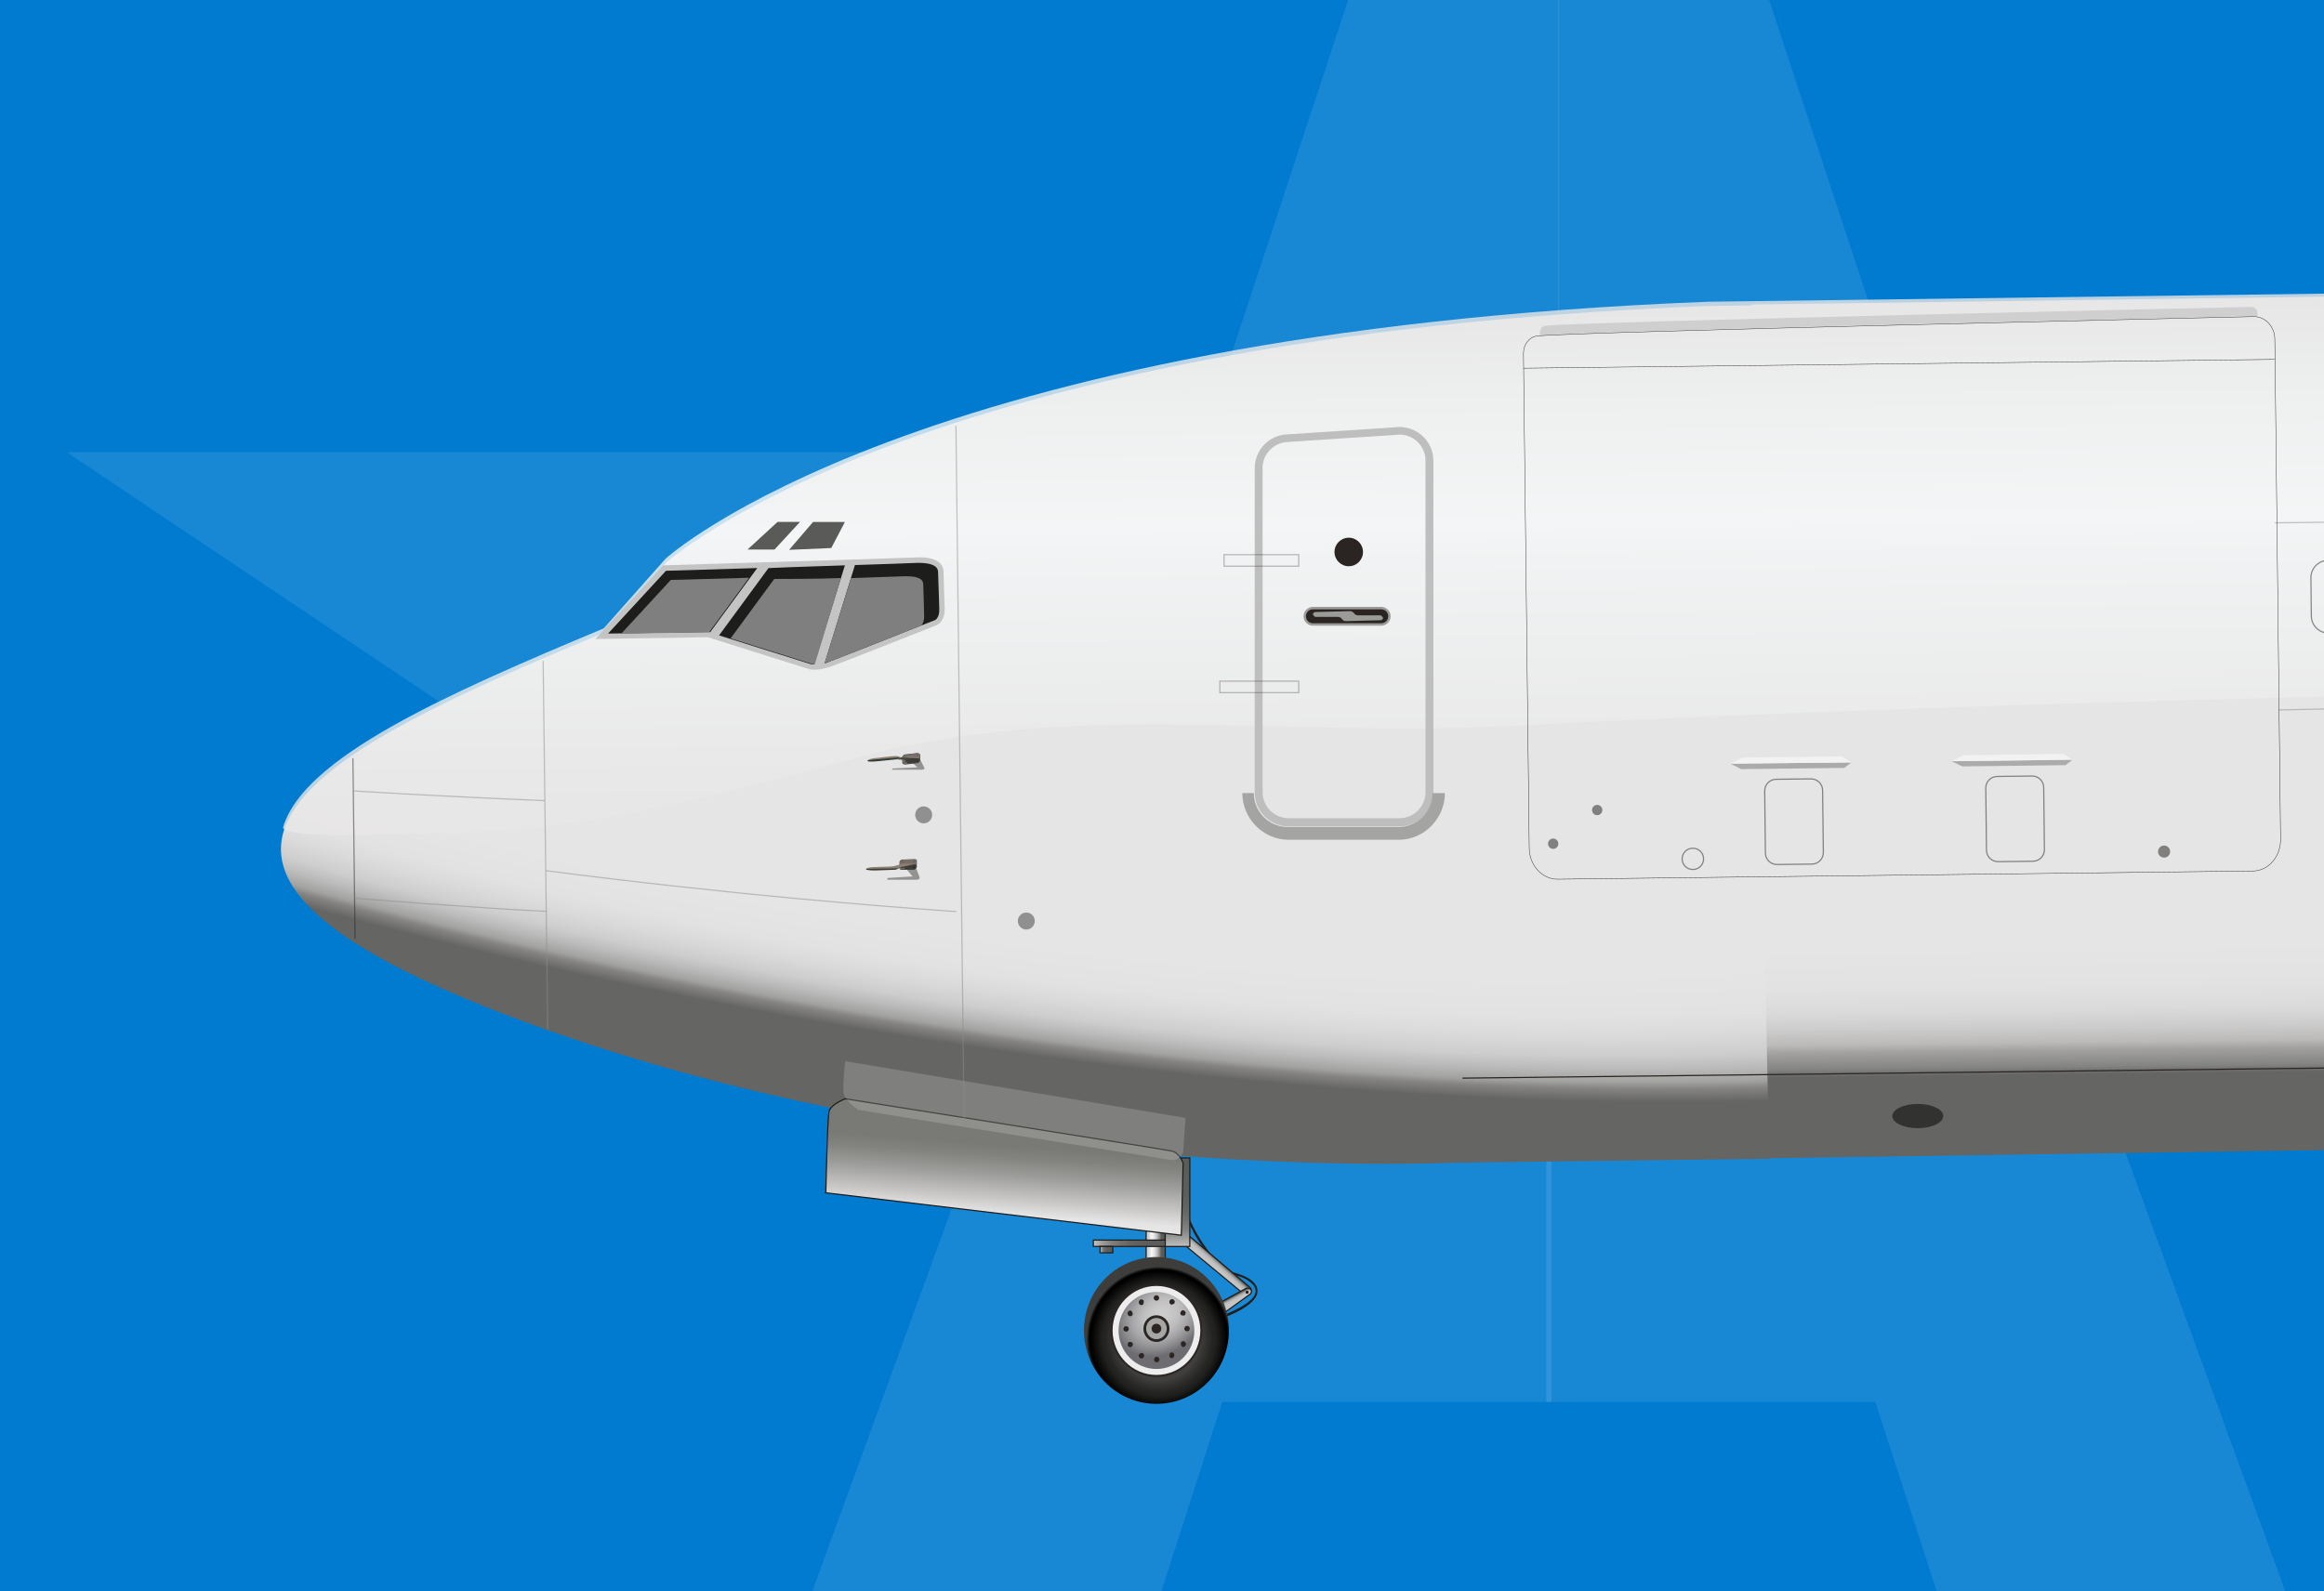<?xml version="1.0" encoding="UTF-8"?>
<svg id="Layer_1" xmlns="http://www.w3.org/2000/svg" xmlns:xlink="http://www.w3.org/1999/xlink" version="1.1" viewBox="0 0 860 589">
  <!-- Generator: Adobe Illustrator 29.5.1, SVG Export Plug-In . SVG Version: 2.1.0 Build 141)  -->
  <defs>
    <style>
      .st0, .st1, .st2, .st3, .st4, .st5, .st6, .st7, .st8, .st9, .st10 {
        fill: none;
      }

      .st11 {
        fill: #b7b6b6;
      }

      .st12 {
        fill: #909090;
      }

      .st13 {
        fill: url(#linear-gradient6);
      }

      .st14 {
        fill: url(#linear-gradient);
      }

      .st14, .st1, .st2, .st4, .st8, .st9, .st15, .st16, .st17, .st18, .st19, .st20 {
        stroke-width: .44px;
      }

      .st14, .st15, .st16, .st17, .st18, .st19 {
        stroke: #1e1e1c;
      }

      .st21 {
        fill: #9b9b9a;
      }

      .st22 {
        opacity: .7;
      }

      .st22, .st23, .st1, .st24, .st2, .st25, .st4, .st9, .st10, .st26, .st27 {
        isolation: isolate;
      }

      .st22, .st23, .st28 {
        fill: #1d1d1b;
      }

      .st23, .st24, .st2, .st29, .st4, .st9 {
        opacity: .5;
      }

      .st30 {
        fill: #2a2522;
      }

      .st1 {
        opacity: .3;
      }

      .st1, .st5, .st6, .st7, .st8, .st9 {
        stroke: #2a2522;
      }

      .st24 {
        fill: #b8b7b8;
      }

      .st31 {
        fill: url(#linear-gradient13);
      }

      .st32 {
        fill: url(#linear-gradient12);
      }

      .st33 {
        fill: url(#linear-gradient11);
      }

      .st34 {
        fill: url(#linear-gradient10);
      }

      .st35 {
        fill: #5a5f57;
      }

      .st36 {
        fill: #8e7f73;
      }

      .st37 {
        fill: url(#radial-gradient);
      }

      .st38 {
        fill: #413c38;
      }

      .st39 {
        fill: #007bcf;
      }

      .st40 {
        fill: #a6a6a5;
      }

      .st41 {
        fill: #c4c4c4;
      }

      .st42 {
        fill: #7e7f7e;
      }

      .st43 {
        fill: #786d68;
      }

      .st44 {
        fill: #bebebe;
      }

      .st45 {
        clip-path: url(#clippath-1);
      }

      .st46 {
        fill: #5a5a59;
      }

      .st2, .st3, .st20 {
        stroke: #1d1d1b;
      }

      .st47, .st48 {
        fill: #fff;
      }

      .st25 {
        fill: #4a4a49;
        opacity: .53;
      }

      .st49 {
        fill: #ededed;
        stroke: #2b2523;
        stroke-width: .74px;
      }

      .st49, .st3 {
        stroke-miterlimit: 10;
      }

      .st3 {
        stroke-width: .15px;
      }

      .st50 {
        fill: #2b2523;
      }

      .st4 {
        stroke: #8c8c8b;
      }

      .st51 {
        fill: #1e1e1c;
      }

      .st52 {
        fill: #172a24;
      }

      .st53 {
        fill: url(#radial-gradient1);
      }

      .st54 {
        fill: url(#radial-gradient2);
      }

      .st55 {
        fill: #38413e;
      }

      .st48 {
        fill-opacity: .1;
      }

      .st5 {
        stroke-width: .89px;
      }

      .st6 {
        stroke-width: 1.18px;
      }

      .st7 {
        stroke-width: 1.62px;
      }

      .st15 {
        fill: url(#linear-gradient4);
      }

      .st16 {
        fill: url(#linear-gradient3);
      }

      .st17 {
        fill: url(#linear-gradient5);
      }

      .st18 {
        fill: url(#linear-gradient1);
      }

      .st19 {
        fill: url(#linear-gradient2);
      }

      .st10 {
        opacity: .75;
      }

      .st56 {
        fill: #727271;
      }

      .st20 {
        fill: url(#linear-gradient7);
      }

      .st26 {
        fill: url(#linear-gradient9);
        opacity: .8;
      }

      .st27 {
        fill: url(#linear-gradient8);
        opacity: .2;
      }

      .st57 {
        clip-path: url(#clippath);
      }

      .st58 {
        fill: #a4a4a2;
      }
    </style>
    <clipPath id="clippath">
      <rect class="st0" x="-10" width="870" height="589"/>
    </clipPath>
    <clipPath id="clippath-1">
      <rect class="st0" x="104" y="-785" width="2956.57" height="1568"/>
    </clipPath>
    <linearGradient id="linear-gradient" x1="448.6" y1="118.4" x2="451.96" y2="122.22" gradientTransform="translate(0 590) scale(1 -1)" gradientUnits="userSpaceOnUse">
      <stop offset=".44" stop-color="#c7c6c6"/>
      <stop offset=".62" stop-color="#c4c3c3"/>
      <stop offset=".72" stop-color="#bcbbbb"/>
      <stop offset=".8" stop-color="#afaeae"/>
      <stop offset=".87" stop-color="#9b9b9a"/>
      <stop offset=".93" stop-color="#828381"/>
      <stop offset=".98" stop-color="#646563"/>
      <stop offset="1" stop-color="#5b5c5a"/>
    </linearGradient>
    <linearGradient id="linear-gradient1" x1="422.67" y1="129.63" x2="429.74" y2="129.63" gradientTransform="translate(0 590) scale(1 -1)" gradientUnits="userSpaceOnUse">
      <stop offset="0" stop-color="#c7c6c6"/>
      <stop offset=".2" stop-color="#c9c8c8"/>
      <stop offset=".3" stop-color="#d1d0d0"/>
      <stop offset=".38" stop-color="#dedddd"/>
      <stop offset=".45" stop-color="#f1f0f0"/>
      <stop offset=".47" stop-color="#f6f6f6"/>
      <stop offset=".55" stop-color="#f1f1f1"/>
      <stop offset=".63" stop-color="#e4e4e4"/>
      <stop offset=".72" stop-color="#cecece"/>
      <stop offset=".81" stop-color="#b0b0af"/>
      <stop offset=".91" stop-color="#898988"/>
      <stop offset="1" stop-color="#5a5a59"/>
    </linearGradient>
    <linearGradient id="linear-gradient2" x1="458.54" y1="106.92" x2="456.74" y2="110.29" gradientTransform="translate(0 590) scale(1 -1)" gradientUnits="userSpaceOnUse">
      <stop offset=".44" stop-color="#c7c6c6"/>
      <stop offset=".62" stop-color="#c4c3c3"/>
      <stop offset=".72" stop-color="#bcbbbb"/>
      <stop offset=".8" stop-color="#afaeae"/>
      <stop offset=".87" stop-color="#9b9b9a"/>
      <stop offset=".93" stop-color="#828381"/>
      <stop offset=".98" stop-color="#646563"/>
      <stop offset="1" stop-color="#5b5c5a"/>
    </linearGradient>
    <radialGradient id="radial-gradient" cx="-848.5" cy="825.94" fx="-848.5" fy="825.94" r="1" gradientTransform="translate(23380.95 22837.49) scale(27.05 -27.05)" gradientUnits="userSpaceOnUse">
      <stop offset=".08" stop-color="#343433"/>
      <stop offset=".56" stop-color="#403f3e"/>
      <stop offset=".72" stop-color="#262625"/>
      <stop offset=".78" stop-color="#20201f"/>
      <stop offset=".93" stop-color="#000"/>
      <stop offset=".95" stop-color="#030303"/>
      <stop offset=".96" stop-color="#0d0d0d"/>
      <stop offset=".97" stop-color="#1e1e1d"/>
      <stop offset=".99" stop-color="#3e3e3d"/>
      <stop offset="1" stop-color="#3d3d3b"/>
    </radialGradient>
    <radialGradient id="radial-gradient1" cx="-854.04" cy="812.71" fx="-854.04" fy="812.71" r="1" gradientTransform="translate(19732.37 1621.36) rotate(-33.22) scale(18.18 -14.18)" gradientUnits="userSpaceOnUse">
      <stop offset="0" stop-color="#cecece"/>
      <stop offset=".2" stop-color="#c9c9c9"/>
      <stop offset=".41" stop-color="#bdbdbe"/>
      <stop offset=".61" stop-color="#a8a8aa"/>
      <stop offset=".82" stop-color="#8b8b8e"/>
      <stop offset="1" stop-color="#6d6c71"/>
    </radialGradient>
    <linearGradient id="linear-gradient3" x1="404.59" y1="129.79" x2="436.14" y2="129.79" gradientTransform="translate(0 590) scale(1 -1)" gradientUnits="userSpaceOnUse">
      <stop offset="0" stop-color="#c7c6c6"/>
      <stop offset=".04" stop-color="#b5b4b4"/>
      <stop offset=".12" stop-color="#999998"/>
      <stop offset=".21" stop-color="#828281"/>
      <stop offset=".32" stop-color="#70716f"/>
      <stop offset=".44" stop-color="#646563"/>
      <stop offset=".61" stop-color="#5d5e5c"/>
      <stop offset="1" stop-color="#5b5c5a"/>
    </linearGradient>
    <linearGradient id="linear-gradient4" x1="407.07" y1="127.43" x2="411.67" y2="127.43" gradientTransform="translate(0 590) scale(1 -1)" gradientUnits="userSpaceOnUse">
      <stop offset="0" stop-color="#c7c6c6"/>
      <stop offset=".04" stop-color="#b5b4b4"/>
      <stop offset=".12" stop-color="#999998"/>
      <stop offset=".21" stop-color="#828281"/>
      <stop offset=".32" stop-color="#70716f"/>
      <stop offset=".44" stop-color="#646563"/>
      <stop offset=".61" stop-color="#5d5e5c"/>
      <stop offset="1" stop-color="#5b5c5a"/>
    </linearGradient>
    <linearGradient id="linear-gradient5" x1="435.86" y1="128.39" x2="435.64" y2="159.93" gradientTransform="translate(0 590) scale(1 -1)" gradientUnits="userSpaceOnUse">
      <stop offset="0" stop-color="#c7c6c6"/>
      <stop offset=".04" stop-color="#b5b4b4"/>
      <stop offset=".12" stop-color="#999998"/>
      <stop offset=".21" stop-color="#828281"/>
      <stop offset=".32" stop-color="#70716f"/>
      <stop offset=".44" stop-color="#646563"/>
      <stop offset=".61" stop-color="#5d5e5c"/>
      <stop offset="1" stop-color="#5b5c5a"/>
    </linearGradient>
    <radialGradient id="radial-gradient2" cx="-855.63" cy="834.05" fx="-855.63" fy="834.05" r="1" gradientTransform="translate(527246.37 280999.17) rotate(10.73) scale(666.18 -213.2)" gradientUnits="userSpaceOnUse">
      <stop offset=".81" stop-color="#e6e5e6"/>
      <stop offset=".87" stop-color="#e3e2e3"/>
      <stop offset=".9" stop-color="#dbdadb"/>
      <stop offset=".93" stop-color="#cecdce"/>
      <stop offset=".95" stop-color="#bbbaba"/>
      <stop offset=".97" stop-color="#a2a2a1"/>
      <stop offset=".98" stop-color="#858483"/>
      <stop offset="1" stop-color="#656563"/>
    </radialGradient>
    <linearGradient id="linear-gradient6" x1="1199.27" y1="490.38" x2="1202.72" y2="191.35" gradientTransform="translate(0 590) scale(1 -1)" gradientUnits="userSpaceOnUse">
      <stop offset=".82" stop-color="#e6e5e5"/>
      <stop offset=".87" stop-color="#e3e2e2"/>
      <stop offset=".9" stop-color="#dbdada"/>
      <stop offset=".92" stop-color="#cecdcd"/>
      <stop offset=".94" stop-color="#bbbab9"/>
      <stop offset=".95" stop-color="#a2a1a0"/>
      <stop offset=".97" stop-color="#848482"/>
      <stop offset=".98" stop-color="#656563"/>
    </linearGradient>
    <linearGradient id="linear-gradient7" x1="370.32" y1="134.01" x2="373.24" y2="173.07" gradientTransform="translate(0 590) scale(1 -1)" gradientUnits="userSpaceOnUse">
      <stop offset=".17" stop-color="#e6e5e5"/>
      <stop offset=".32" stop-color="#c7c6c5"/>
      <stop offset=".54" stop-color="#9c9c9a"/>
      <stop offset=".71" stop-color="#82827f"/>
      <stop offset=".82" stop-color="#797976"/>
    </linearGradient>
    <linearGradient id="linear-gradient8" x1="373.09" y1="171.3" x2="367.31" y2="147.6" gradientTransform="translate(0 590) scale(1 -1)" gradientUnits="userSpaceOnUse">
      <stop offset=".17" stop-color="#e6e5e5"/>
      <stop offset=".32" stop-color="#c7c6c5"/>
      <stop offset=".54" stop-color="#9c9c9a"/>
      <stop offset=".71" stop-color="#82827f"/>
      <stop offset=".82" stop-color="#797976"/>
    </linearGradient>
    <linearGradient id="linear-gradient9" x1="1365.13" y1="490.49" x2="1368.02" y2="239.95" gradientTransform="translate(0 590) scale(1 -1)" gradientUnits="userSpaceOnUse">
      <stop offset="0" stop-color="#e6e5e5"/>
      <stop offset=".18" stop-color="#f1f3f3"/>
      <stop offset=".34" stop-color="#f7f9fa"/>
      <stop offset=".38" stop-color="#f4f6f7"/>
      <stop offset=".57" stop-color="#edeeee"/>
      <stop offset=".71" stop-color="#e9e8e8"/>
      <stop offset="1" stop-color="#e6e5e5"/>
    </linearGradient>
    <linearGradient id="linear-gradient10" x1="331.69" y1="309.21" x2="340" y2="309.22" gradientTransform="translate(0 590) scale(1 -1)" gradientUnits="userSpaceOnUse">
      <stop offset="0" stop-color="#52514b"/>
      <stop offset=".26" stop-color="#4a4c46"/>
      <stop offset=".64" stop-color="#363e39"/>
      <stop offset="1" stop-color="#1d2e29"/>
    </linearGradient>
    <linearGradient id="linear-gradient11" x1="327.12" y1="309.84" x2="327.23" y2="308.6" gradientTransform="translate(0 590) scale(1 -1)" gradientUnits="userSpaceOnUse">
      <stop offset=".39" stop-color="#8e7f73"/>
      <stop offset=".45" stop-color="#86796d"/>
      <stop offset=".52" stop-color="#726a5f"/>
      <stop offset=".61" stop-color="#505249"/>
      <stop offset=".68" stop-color="#333d35"/>
    </linearGradient>
    <linearGradient id="linear-gradient12" x1="330.03" y1="269.59" x2="338.54" y2="268.96" gradientTransform="translate(0 590) scale(1 -1)" gradientUnits="userSpaceOnUse">
      <stop offset="0" stop-color="#52514b"/>
      <stop offset=".26" stop-color="#4a4c46"/>
      <stop offset=".64" stop-color="#363e39"/>
      <stop offset="1" stop-color="#1d2e29"/>
    </linearGradient>
    <linearGradient id="linear-gradient13" x1="326.69" y1="269.17" x2="326.71" y2="267.93" gradientTransform="translate(0 590) scale(1 -1)" gradientUnits="userSpaceOnUse">
      <stop offset=".39" stop-color="#8e7f73"/>
      <stop offset=".45" stop-color="#86796d"/>
      <stop offset=".52" stop-color="#726a5f"/>
      <stop offset=".61" stop-color="#505249"/>
      <stop offset=".68" stop-color="#333d35"/>
    </linearGradient>
  </defs>
  <path class="st39" d="M0,0h860v589H0V0Z"/>
  <g class="st57">
    <g>
      <path class="st48" d="M576.93-237.07l-133.16,404.44H24.65l147.4,98.74h366.29l38.59-124.05V-237.07ZM211.59,303.45h308.72l-34.16,113.29h87.94v102.22h-121.78l-41.12,127.85-177.14,125.01,130.32-357.92-152.78-110.45Z"/>
      <path class="st48" d="M934.68,303.45h-308.4l33.84,113.29h-87.93v102.22h121.78l41.44,127.85,176.82,125.01-130.33-357.92,152.78-110.45ZM576.62-237.07l133.16,404.44h419.12l-147.4,98.74h-366.29l-38.59-124.05V-237.07Z"/>
      <g class="st45">
        <g>
          <path class="st11" d="M859.64,424.9l20.32,27.5,12.68-.22-9.65-27.62-23.35.34Z"/>
          <path class="st5" d="M525.2,322.42l-78.46.9c-2.6.03-4.69,2.17-4.66,4.77l.3,25.7c.03,2.6,2.16,4.69,4.76,4.66,0,0,0,0,.01,0l78.45-.9c2.6-.03,4.69-2.17,4.66-4.77l-.3-25.7c-.03-2.6-2.16-4.69-4.76-4.66h0Z"/>
          <path class="st6" d="M441.75,152.68s53.32-9.21,88.45-11.56"/>
          <path class="st7" d="M594.85,393.69c0,2.13-2.24,3.82-4.94,3.82s-5.05-1.68-5.05-3.7,2.25-3.82,4.94-3.82,5.05,1.68,5.05,3.7Z"/>
          <path class="st51" d="M453.65,487.32l-.34-.79s10.89-3.93,11.34-8.42c.11-1.57-1.01-3.03-3.37-4.49-1.35-.79-3.14-1.35-4.83-1.8-2.02-.56-3.59-1.01-4.15-1.8-9.76-9.2-13.47-19.98-13.47-20.09l.79-.22s3.7,10.78,13.36,19.76c.33.67,2.02,1.12,3.59,1.57,1.68.45,3.59,1.12,5.05,1.91,2.69,1.57,3.93,3.37,3.7,5.39-.56,5.05-11.45,8.98-11.9,9.2l.23-.22Z"/>
          <path class="st14" d="M437.93,460.48l22.34,18.52c.67.56,1.57.45,2.25,0,.67-.67.67-1.91,0-2.47l-22-18.64-2.47,2.69-.12-.11Z"/>
          <path class="st18" d="M431.2,454.54h-7.07v11.67h7.07v-11.67Z"/>
          <path class="st19" d="M452.86,486.08l9.65-6.96c.68-.45.79-1.35.23-1.91,0,0-1.01-.56-1.57-.34l-9.88,5.39,1.46,3.82h.11Z"/>
          <path class="st37" d="M427.95,519.65c14.81,0,26.82-12.16,26.82-27.17s-12.01-27.17-26.82-27.17-26.83,12.16-26.83,27.17,12.01,27.17,26.83,27.17"/>
          <path class="st49" d="M427.95,509.32c9.17,0,16.61-7.54,16.61-16.84s-7.44-16.84-16.61-16.84-16.61,7.54-16.61,16.84,7.43,16.84,16.61,16.84Z"/>
          <path class="st53" d="M427.95,506.74c7.75,0,14.03-6.38,14.03-14.26s-6.28-14.26-14.03-14.26-14.03,6.38-14.03,14.26,6.28,14.26,14.03,14.26"/>
          <path class="st50" d="M428.95,480.46c0,.55-.44,1-.99,1.01,0,0-.01,0-.02,0-.56,0-1.01-.45-1.01-1.01s.45-1.01,1.01-1.01c.55,0,1,.44,1.01.99,0,0,0,.01,0,.02M423.23,481.48s.11,1.12-.34,1.46-1.12.11-1.35-.34c-.33-.45-.11-1.12.34-1.46s1.12-.11,1.35.34M418.74,485.29s.67.9.34,1.46c-.34.45-.9.67-1.35.34s-.67-.9-.34-1.46c.34-.56.9-.67,1.35-.34M416.72,490.9c.56,0,1.01.45,1.01,1.01s-.45,1.01-1.01,1.01-1.01-.45-1.01-1.01.45-1.01,1.01-1.01M417.73,496.74s1.12-.11,1.35.34c.33.45.11,1.12-.34,1.46s-1.12.11-1.35-.34c-.22-.45-.11-1.12.34-1.46M421.54,501.23s.9-.67,1.35-.34.67.9.34,1.46c-.34.56-.9.67-1.35.34s-.67-.9-.34-1.46M427.04,503.25c0-.56.45-1.01,1.01-1.01s1.01.45,1.01,1.01-.45,1.01-1.01,1.01-1.01-.45-1.01-1.01M432.77,502.24s-.11-1.12.34-1.46,1.12-.11,1.35.34c.22.45.11,1.12-.34,1.46s-1.12.11-1.35-.34M437.37,498.42s-.67-.9-.33-1.46c.33-.56.89-.67,1.34-.34s.68.9.34,1.46c-.34.56-.9.67-1.35.34M439.28,492.81c-.56,0-1.01-.45-1.01-1.01s.45-1.01,1.01-1.01,1.01.45,1.01,1.01-.45,1.01-1.01,1.01M438.27,486.97s-1.12.11-1.35-.34c-.33-.45-.11-1.12.34-1.46s1.12-.11,1.35.34c.33.45.11,1.12-.34,1.46M434.57,482.49s-.9.67-1.35.34c-.45-.34-.67-.9-.34-1.46.34-.45.9-.67,1.35-.34.45.34.67.9.34,1.46M427.95,496.74c2.66,0,4.82-2.21,4.82-4.94s-2.16-4.94-4.82-4.94-4.83,2.21-4.83,4.94,2.16,4.94,4.83,4.94"/>
          <path class="st40" d="M427.94,495.73c-2.13,0-3.81-1.8-3.81-3.93s1.68-3.93,3.81-3.93,3.82,1.8,3.82,3.93-1.68,3.93-3.82,3.93"/>
          <path class="st50" d="M427.95,493.6c.99,0,1.79-.8,1.79-1.8s-.8-1.8-1.79-1.8-1.8.8-1.8,1.8.8,1.8,1.8,1.8"/>
          <path class="st16" d="M436.25,459.03h-31.66v2.36h31.66v-2.36Z"/>
          <path class="st15" d="M411.78,461.39h-4.71v2.36h4.71v-2.36Z"/>
          <path class="st17" d="M440.29,428.61h-9.09v32.78h9.09v-32.78Z"/>
          <path class="st28" d="M461.5,478.9c.31,0,.56-.25.56-.56,0-.31-.25-.56-.56-.56-.31,0-.56.25-.56.56,0,.31.25.56.56.56h0"/>
          <path class="st54" d="M655.02,428.94l-117.3,1.46s-184.65,8.98-351.44-55.12c-150.86-57.92-67.68-97.33,37.27-141.11l22.9-25.82s91.26-83.63,385.57-95.08l16.5-.22,6.51,316v-.11Z"/>
          <path class="st13" d="M1754.25,412.67l-1099.57,16.05-6.62-316,1102.49-15.15,3.7,315.1Z"/>
          <path class="st20" d="M305.48,441.52l131.67,15.72.67-26.61s-1.12-3.93-4.37-4.6c-3.26-.67-120.67-19.31-120.67-19.31,0,0-5.28,2.02-5.95,4.6-.67,2.47-1.23,30.08-1.23,30.08l-.11.11Z"/>
          <path class="st27" d="M312.78,392.8l125.94,20.99-.9,12.68s-1.34,3.37-4.49,2.92c-3.14-.45-115.72-18.52-115.72-18.52,0,0-4.94-3.48-5.39-6.06-.56-2.58.56-12.01.56-12.01"/>
          <path class="st22" d="M709.68,417.61c5.21,0,9.43-2.01,9.43-4.49s-4.22-4.49-9.43-4.49-9.43,2.01-9.43,4.49,4.23,4.49,9.43,4.49"/>
          <path class="st26" d="M2628.54,155.15c-.34-14.48-1.58-28.07-1.58-28.07-.33-31.88-488.72-35.25-488.72-35.25l-1506.34,19.87c-294.32,11.45-385.57,95.08-385.57,95.08l-22.9,25.82c-58.82,24.58-110.9,47.71-118.65,73.53-1.12,3.82,30.31,3.37,74.53,1.57,40.75-1.68,85.42-12.91,138.4-27.39,77.78-21.22,157.59-7.3,238.07-11.45,413.07-21.67,1034.13-16.16,1523.19-30.87,46.69-1.35,92.49-12.01,136.26-17.06,364.02-42.43,413.07-65.78,413.07-65.78h.23Z"/>
          <path class="st24" d="M835.51,116.98s-254.01,5.72-265.35,7.18h-.34v-1.01c0-1.35.9-2.47,2.02-2.58,12.24-1.46,261.2-6.96,261.2-6.96,1.35,0,2.36,1.12,2.36,2.58v.67l.11.11Z"/>
          <path class="st9" d="M131.39,347.55l-.79-66.9"/>
          <path class="st4" d="M356.78,417.04l-3.03-259.42M130.83,292.77s31.65,2.02,70.71,3.59M841.8,193.54l1240.43-15.04M131.39,332.51s47.93,3.82,70.72,4.83M202.11,322.29s69.37,9.43,151.75,15.15"/>
          <path class="st8" d="M541.2,399.09l392.75-4.6"/>
          <path class="st4" d="M843.25,262.8l396.12-8.42M202.67,381.01l-1.68-136.39"/>
          <path class="st23" d="M800.83,317.47c1.23,0,2.24-1.01,2.24-2.24s-1.01-2.24-2.24-2.24-2.25,1-2.25,2.24c0,1.24,1.01,2.24,2.25,2.24"/>
          <path class="st2" d="M626.39,321.85c2.17.05,3.97-1.67,4.02-3.84s-1.67-3.97-3.84-4.02c-.06,0-.12,0-.18,0-2.16,0-3.92,1.76-3.92,3.92h0c0,2.18,1.75,3.94,3.92,3.94h0ZM751.96,287.26l-12.9.15c-2.35.02-4.24,1.95-4.22,4.31,0,0,0,0,0,0l.26,23.01c.03,2.36,1.96,4.24,4.32,4.22l12.91-.15c2.35-.03,4.24-1.96,4.21-4.31h0s-.26-23.02-.26-23.02c-.03-2.36-1.96-4.24-4.32-4.22ZM670.15,288.31l-12.91.15c-2.35.03-4.24,1.96-4.21,4.31h0s.26,23.02.26,23.02c.03,2.36,1.96,4.24,4.32,4.22l12.9-.15c2.35-.02,4.24-1.95,4.22-4.31,0,0,0,0,0,0l-.27-23.01c-.02-2.35-1.94-4.24-4.29-4.22,0,0-.01,0-.02,0h0Z"/>
          <g class="st29">
            <path class="st56" d="M766.93,281.22l-44.79.56,4.04,1.91,38.16-.45,2.59-2.02Z"/>
            <path class="st47" d="M766.93,281.21l-3.37-2.13-37.04.45-4.38,2.24,44.79-.56Z"/>
          </g>
          <g class="st29">
            <path class="st56" d="M685.1,282.23l-44.79.45,4.04,2.02,38.17-.45,2.58-2.02Z"/>
            <path class="st47" d="M685.1,282.23l-3.37-2.25-37.04.45-4.38,2.24,44.79-.45Z"/>
          </g>
          <path class="st23" d="M574.76,314.22c1.06,0,1.91-.85,1.91-1.91s-.85-1.91-1.91-1.91-1.91.86-1.91,1.91.86,1.91,1.91,1.91M591.04,301.75c1.05,0,1.91-.85,1.91-1.91s-.86-1.91-1.91-1.91-1.91.85-1.91,1.91.86,1.91,1.91,1.91"/>
          <path class="st12" d="M379.79,344.07c1.74,0,3.14-1.41,3.14-3.14s-1.4-3.14-3.14-3.14-3.14,1.41-3.14,3.14h0c0,1.74,1.4,3.15,3.14,3.15M341.74,304.78c1.74.03,3.17-1.35,3.21-3.08s-1.35-3.17-3.08-3.21c-.04,0-.08,0-.12,0-1.74.03-3.12,1.47-3.08,3.21.03,1.69,1.39,3.05,3.08,3.08"/>
          <path class="st3" d="M563.76,130.9l2.13,182.98c0,6.4,4.83,11.67,10.56,11.56l257.26-3.03c5.73,0,10.33-5.39,10.22-11.79l-2.13-185c0-4.71-3.48-8.42-7.64-8.42,0,0-254.01,5.72-265.35,7.18-2.92.34-5.05,3.14-5.05,6.4v.11ZM563.76,136.29l278.04-3.26"/>
          <path class="st2" d="M868.22,207.34l-6.74.08c-3.53.04-6.36,2.94-6.32,6.47l.16,14.14c.04,3.53,2.94,6.36,6.47,6.32l6.74-.08c3.53-.04,6.36-2.94,6.32-6.47l-.16-14.14c-.04-3.53-2.94-6.36-6.47-6.32Z"/>
          <path class="st25" d="M340.73,281.55l1.23,2.47s.78.9-1.23.9h-10.55v-.45l9.32-.45-3.37-2.92,4.49.45h.11ZM338.93,321.06l1.23,3.37s.79,1.23-1.23,1.23h-10.55v-.67l9.32-.56-3.37-4.04,4.49.67h.11Z"/>
          <path class="st55" d="M334.67,279.3s-.79.45-.79.9v1.91s0,.56.34.67c.34.11.45.23.67.23l4.83-.56s.79-.56.79-1.01v-1.8s0-.56-.34-.67c-.34-.11-.45-.23-.67-.23l-4.83.56Z"/>
          <path class="st43" d="M334.78,279.41s-.79.45-.79.79v1.68s0,.45.34.67.45.23.67.23l4.6-.56s.78-.45.78-.79v-1.68s0-.45-.22-.67c-.22-.22-.45-.22-.67-.22l-4.6.45-.11.11Z"/>
          <path class="st38" d="M336.01,282.67l3.59-.45s.79-.34.79-.56v-.56s-.22-.34-.45-.45c-.22-.11-.22,0-.45,0l-4.6.23s-.22,0-.22.22"/>
          <path class="st34" d="M339.94,280.64l-6.51-.34s-1.23.67-1.8.79c0,0,6.29.56,8.31-.45"/>
          <path class="st33" d="M321.08,281.43v.34s.67.34,3.82,0,6.62-.67,6.62-.67c0,0,.45,0,1.8-.79,0,0-1.01-.56-2.13-.45-1.01,0-6.51.67-7.41.79h-.11c-.67,0-1.46.23-2.47.67l-.11.11Z"/>
          <path class="st35" d="M339.33,279.9c.12,0,.22-.1.22-.23,0-.12-.1-.22-.22-.22h0c-.12,0-.22.1-.22.23,0,.12.1.22.22.22"/>
          <path class="st52" d="M339.34,282.03c.12,0,.22-.1.22-.22,0-.12-.1-.22-.22-.22s-.22.1-.22.22c0,.12.1.22.22.22h0M335.07,282.27c.12,0,.22-.1.22-.23,0-.12-.1-.22-.22-.22s-.22.1-.22.22.1.22.22.22"/>
          <path class="st35" d="M335.07,280.24c.12,0,.22-.1.22-.23s-.1-.22-.22-.22h0c-.12,0-.22.1-.22.22s.1.23.22.23"/>
          <path class="st36" d="M339.94,280.65l-6.62-.34s7.07-.56,6.73.34h-.11Z"/>
          <path class="st55" d="M333.77,318.14s-.79.34-.9.9v2.58c0,.11.45.34.67.34h4.83s.9-.56.9-1.12v-2.47c0-.11-.45-.34-.67-.34l-4.94.23.11-.11Z"/>
          <path class="st43" d="M333.77,318.36s-.79.34-.79.79v2.36c0,.23.45.23.67.23l4.71-.23s.79-.34.79-.79v-2.36c0-.22-.34-.22-.67-.22h-4.72v.22Z"/>
          <path class="st52" d="M334.18,321.07c.02-.18-.12-.35-.3-.37-.18-.02-.35.12-.37.3,0,0,0,0,0,.01-.01.19.13.34.32.36.18.01.34-.12.35-.3"/>
          <path class="st38" d="M334.78,321.63h3.59s.79-.45.79-.67v-.56s-.22-.34-.34-.45c-.11-.11-.22,0-.45,0h-4.6s-.22,0-.22.23"/>
          <path class="st32" d="M338.71,319.72l-6.96,1.35s-1.35.56-1.8.67c0,0,6.62-1.12,8.76-2.02"/>
          <path class="st31" d="M320.52,321.51v.34s.67.45,3.82.34c3.14-.11,6.73-.23,6.73-.23,0,0,.45.11,1.8-.67,0,0-1.01-.67-2.13-.56-1.01,0-6.62.23-7.52.23h-.11c-.67,0-1.46.11-2.58.45v.11Z"/>
          <path class="st35" d="M338.55,318.9c0-.19-.15-.34-.34-.34-.17,0-.31.12-.33.29,0,.19.13.34.32.35.18,0,.34-.12.35-.3"/>
          <path class="st52" d="M338.42,321.07c.02-.18-.12-.35-.3-.37-.18-.02-.35.12-.37.3,0,0,0,0,0,.01-.01.19.13.34.32.36.18.01.34-.12.35-.3"/>
          <path class="st35" d="M334.31,319.01c.02-.19-.12-.35-.3-.37-.19-.02-.35.12-.37.3,0,0,0,0,0,.01,0,.19.13.34.32.35.18,0,.34-.12.35-.3"/>
          <path class="st36" d="M338.82,319.72h-4.83l-4.71,1.35s1.46.22,3.37,0c2.92-.45,5.61-1.23,6.17-1.23v-.11Z"/>
          <path class="st10" d="M601.02-38.71h932.09v821.72h-932.09V-38.71Z"/>
          <path class="st44" d="M517.97,160.87c5.27,0,9.54,4.38,9.54,9.65v122.7c0,5.39-4.38,9.65-9.66,9.65h-40.97c-5.38,0-9.65-4.38-9.65-9.65v-120c0-5.39,4.38-9.65,9.88-9.65l40.97-2.69M517.85,158.06l-40.97,2.7c-6.96,0-12.57,5.61-12.57,12.57v120c-.01,6.93,5.6,12.56,12.53,12.57.01,0,.03,0,.04,0h40.97c6.96,0,12.58-5.61,12.58-12.57v-122.7c0-6.96-5.62-12.57-12.58-12.57"/>
          <path class="st58" d="M530.09,293.56c0,6.96-5.62,12.57-12.57,12.57h-40.97c-6.96,0-12.58-5.61-12.58-12.57h-4.26c0,9.32,7.63,17.29,17.17,17.29h40.75c9.43,0,17.06-7.97,17.06-17.29h-4.6Z"/>
          <path class="st30" d="M504.38,204.32c0,2.91-2.34,5.27-5.25,5.28,0,0-.01,0-.02,0-2.91,0-5.27-2.35-5.28-5.26v-.02c0-2.91,2.35-5.27,5.26-5.28,0,0,.01,0,.02,0,2.92,0,5.27,2.36,5.27,5.28"/>
          <path class="st1" d="M480.59,252.13h-29.18v4.26h29.18v-4.26ZM480.59,205.32h-27.62v4.27h27.62v-4.27Z"/>
          <path class="st21" d="M514.6,228.12c0,1.91-1.57,3.48-3.48,3.48h-25.26c-1.92,0-3.47-1.56-3.48-3.48,0-1.91,1.57-3.48,3.48-3.48h25.26c1.91,0,3.48,1.57,3.48,3.48"/>
          <path class="st30" d="M511.12,230.7h-25.26c-1.46,0-2.58-1.12-2.58-2.58s1.12-2.58,2.58-2.58h25.26c1.46,0,2.58,1.12,2.58,2.58s-1.12,2.58-2.58,2.58"/>
          <path class="st21" d="M502.59,227.78c-.79,0-1.46-.45-1.69-1.01,0,0-.78-.56-1.12-.56l-12.91.34c-.56,0-1.01.34-1.01.9,0,0,.45.9,1.01.9h8.09c.78,0,1.45.34,1.68.9,0,0,.67.67,1.12.67l13.02-.34c.56,0,1.01-.34,1.01-.9,0,0-.45-.9-1.01-.9h-8.19Z"/>
          <path class="st41" d="M339.04,206.34c-10.44.45-93.61,2.92-93.61,2.92l-25.14,27.28,41.64-.67,37.72,11.9s3.14.67,7.97-1.12c4.83-1.68,39.06-15.27,39.06-15.27,1.02-.45,3.03-2.13,2.91-6.06,0,0-.22-7.74-.45-13.81-.22-6.06-9.98-5.16-9.98-5.16h-.11Z"/>
          <path class="st28" d="M262.94,233.84l17.29-23.57h-.11c-11.23.31-22.45.65-33.67,1.01l-21.44,23.24,36.93-.56h1.12l-.11-.11Z"/>
          <path class="st42" d="M262.49,233.96l14.7-20.09h-.11c-13.81.34-25.82.79-28.85.79l-18.3,19.87,31.54-.45h.9l.11-.11Z"/>
          <path class="st28" d="M312.66,209.26l-11.34,36.6h-1.23l-34.01-10.66,18.3-24.92h.22c9.43-.45,19.31-.67,28.06-1.01"/>
          <path class="st42" d="M301.55,245.74h-1.12l-30.08-9.43,16.16-22s16.84,0,24.69-.34l-9.65,31.77Z"/>
          <path class="st28" d="M305.15,245.52l11.22-36.37h.45c10.89-.34,19.42-.67,22.34-.79h1.01c2.02,0,6.84.23,6.96,3.26.23,5.95.45,13.7.45,13.81.12,3.37-1.57,4.15-1.68,4.15-.22,0-34.12,13.58-38.84,15.27-.56.22-1.23.56-1.8.67h-.11Z"/>
          <path class="st42" d="M305.15,245.52l9.77-31.54h.34c9.43-.34,16.84-.56,19.42-.67h.9c1.8,0,5.95.22,6.06,2.81.22,5.16.34,11.9.34,12.01,0,2.92-1.35,3.59-1.46,3.59-.22,0-29.63,11.79-33.79,13.25-.56.23-1.12.45-1.57.56"/>
          <path class="st0" d="M654.91-103.38h1037.16v827.11H654.91V-103.38Z"/>
          <path class="st46" d="M286.62,203.41h-9.99l11.11-10.22h8.31l-9.43,10.22ZM300.88,193.2l-8.87,10.33,15.6-.67,5.05-9.65h-11.79Z"/>
        </g>
      </g>
    </g>
  </g>
</svg>